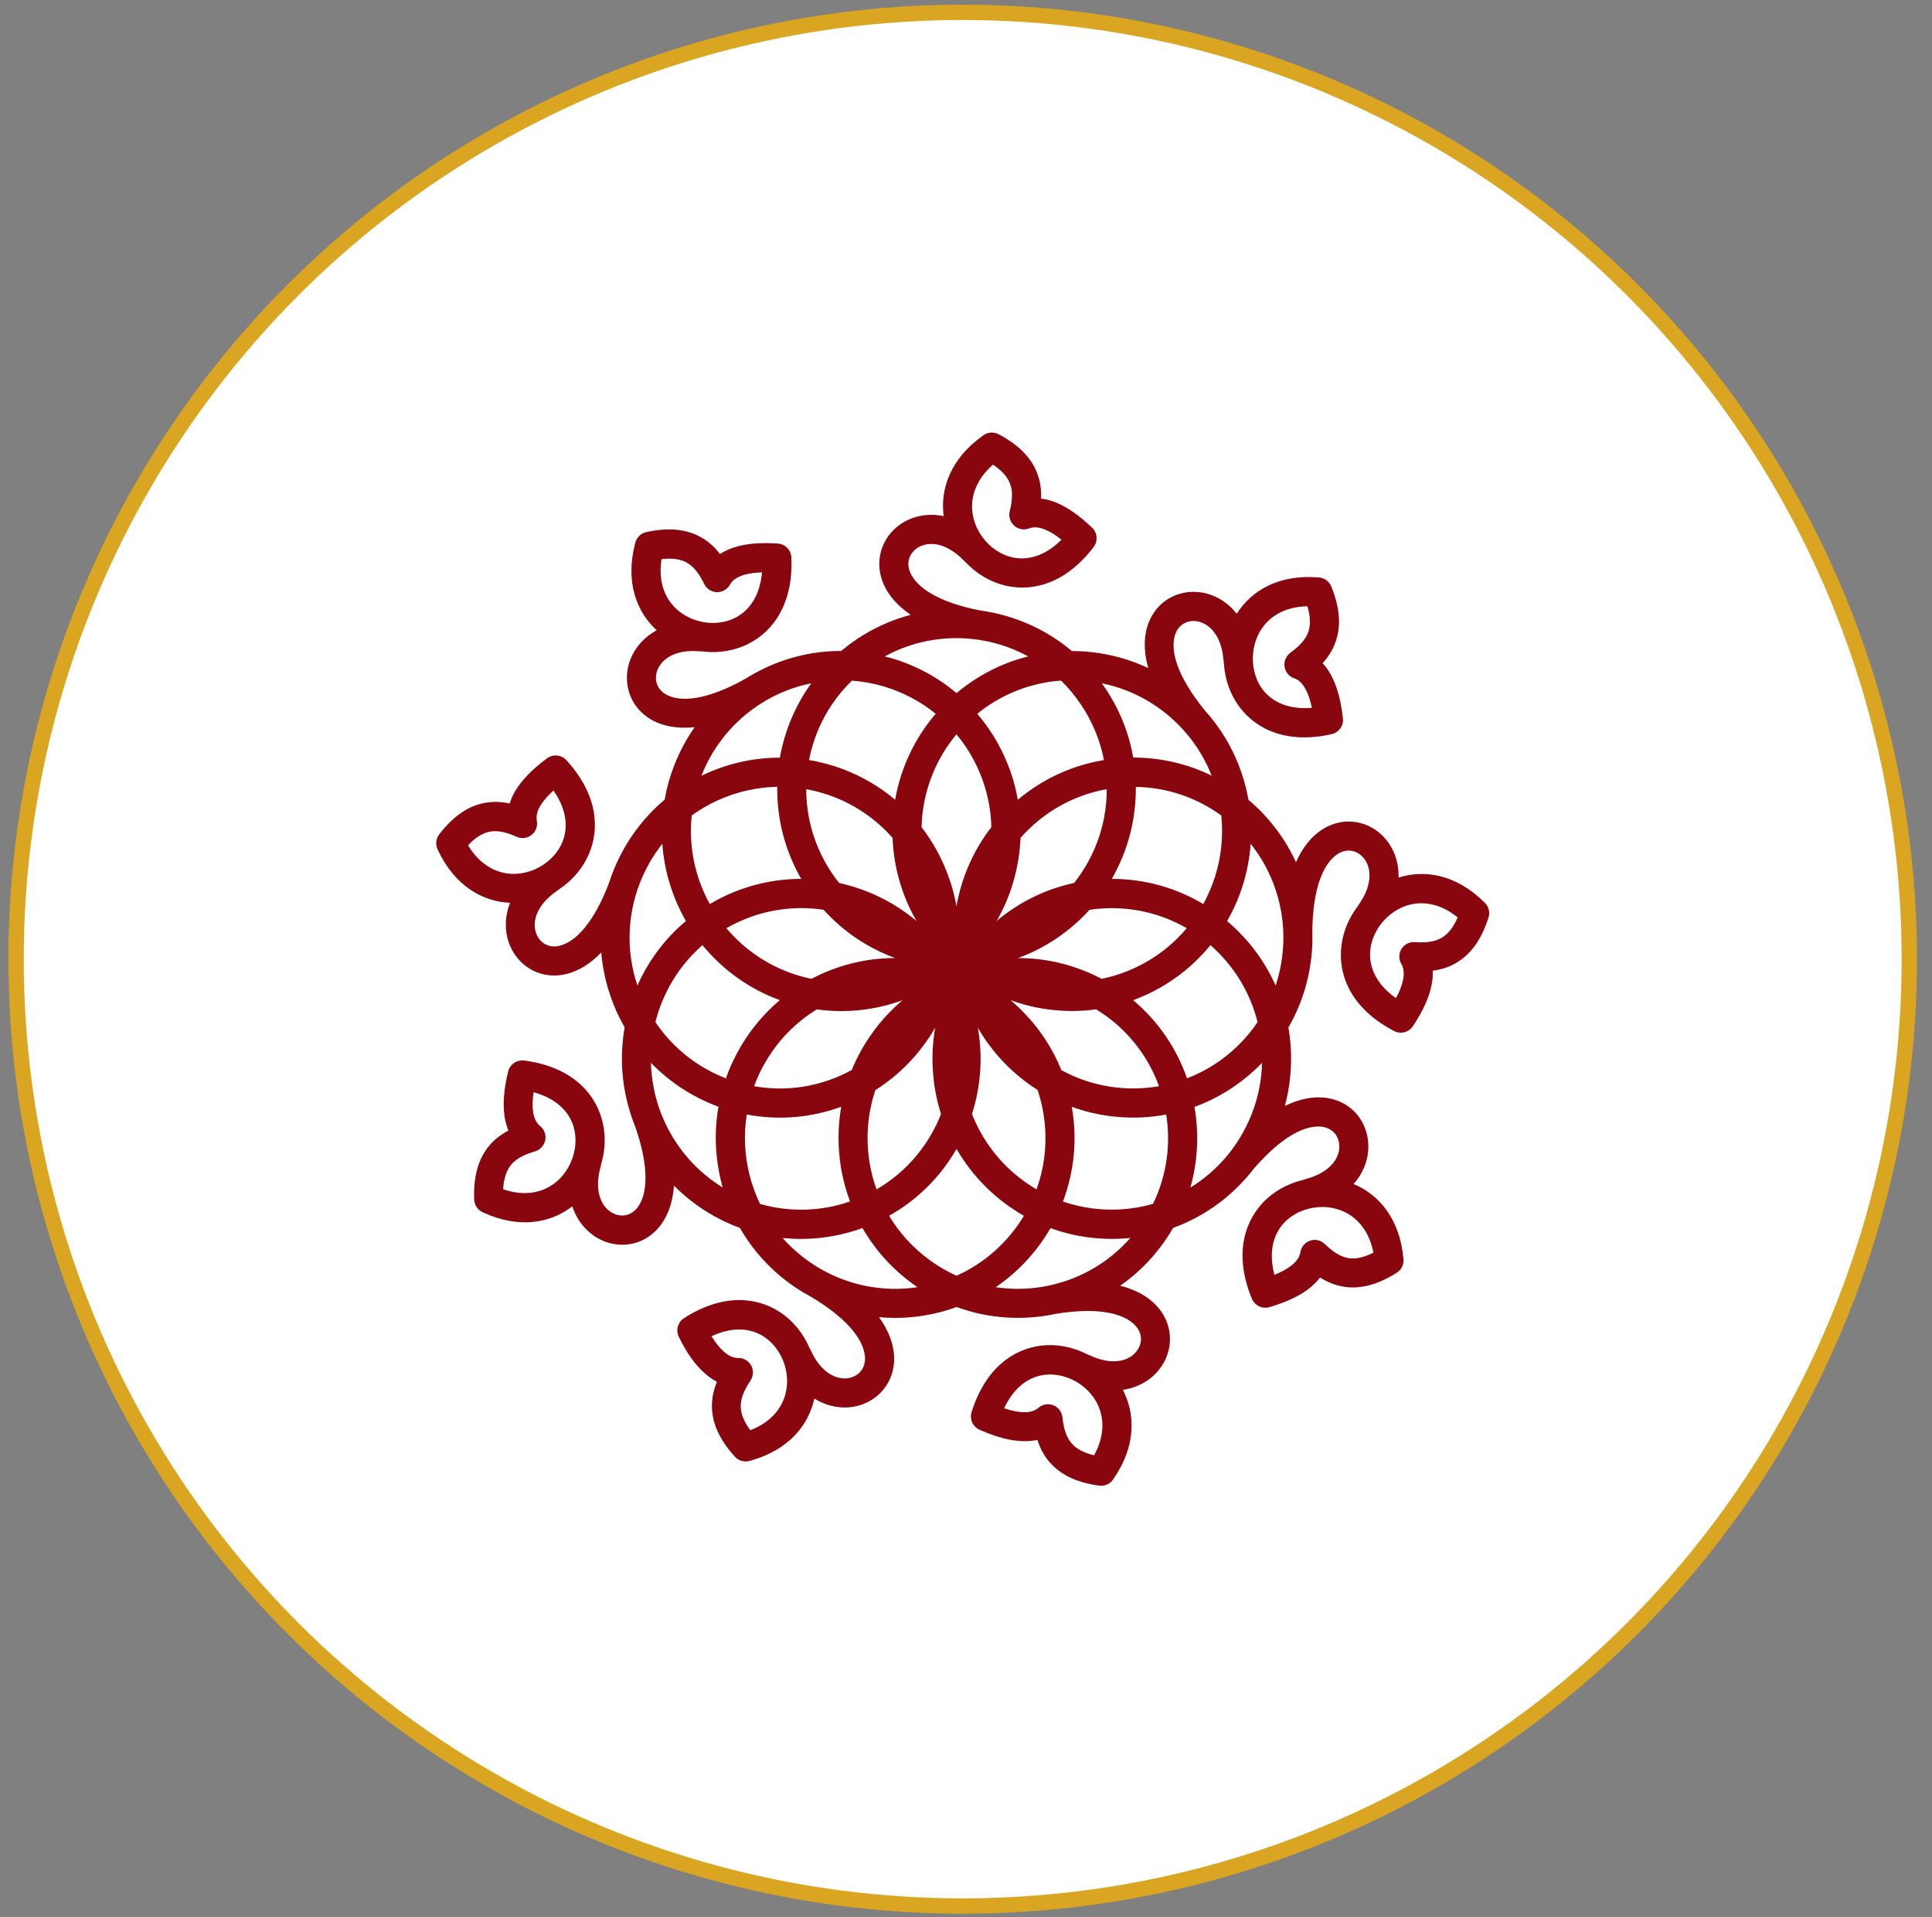 <svg xmlns="http://www.w3.org/2000/svg" width="126" height="125" viewBox="0 0 126 125" fill="none"><rect x="0" y="0" width="126" height="125" fill="#808080" stroke="none"/><circle cx="62.785" cy="62.54" r="61.736" fill="white" stroke="#DAA520"></circle><path fill-rule="evenodd" clip-rule="evenodd" d="M59.395 40.087C58.508 39.486 57.945 38.805 57.642 38.12C57.214 37.158 57.27 36.196 57.666 35.399C58.057 34.613 58.772 34 59.671 33.728C60.238 33.555 60.877 33.511 61.544 33.652C61.312 31.873 61.987 29.913 64.088 28.415C64.376 28.182 64.783 28.13 65.13 28.314C66.536 29.056 67.299 29.929 67.654 30.887C67.858 31.424 67.917 31.965 67.897 32.506C68.193 32.542 68.496 32.622 68.812 32.742C69.555 33.031 70.35 33.571 71.209 34.393C71.568 34.722 71.624 35.279 71.32 35.671C69.539 38.007 67.414 38.608 65.589 38.187C64.59 37.955 63.692 37.414 62.996 36.681L62.944 36.624C62.904 36.596 62.864 36.56 62.832 36.524C61.873 35.547 60.919 35.326 60.22 35.543C59.833 35.659 59.525 35.916 59.365 36.24C59.209 36.552 59.193 36.945 59.369 37.346C59.792 38.296 61.155 39.273 63.99 39.815C64.194 39.843 64.394 39.879 64.594 39.915C66.519 40.288 68.356 41.145 69.902 42.447C70.281 42.447 70.665 42.467 71.052 42.508C71.09 42.508 71.125 42.508 71.161 42.516C72.487 42.66 73.741 43.021 74.888 43.561C74.592 42.528 74.6 41.642 74.804 40.921C75.091 39.911 75.751 39.21 76.565 38.853C77.368 38.505 78.31 38.497 79.174 38.865C79.721 39.098 80.236 39.483 80.655 40.019C81.618 38.505 83.391 37.443 85.96 37.647C86.328 37.655 86.674 37.875 86.822 38.24C87.425 39.719 87.445 40.877 87.106 41.843C86.918 42.384 86.622 42.84 86.255 43.238C86.459 43.458 86.642 43.711 86.802 44.007C87.185 44.708 87.45 45.634 87.577 46.816C87.645 47.301 87.33 47.762 86.842 47.87C83.978 48.511 81.97 47.601 80.843 46.103C80.224 45.281 79.884 44.288 79.821 43.274L79.817 43.201C79.809 43.153 79.797 43.101 79.793 43.049C79.689 41.682 79.094 40.897 78.423 40.612C78.047 40.452 77.652 40.452 77.32 40.596C77.004 40.736 76.737 41.025 76.617 41.446C76.334 42.447 76.749 44.075 78.574 46.319C78.71 46.471 78.842 46.627 78.974 46.783C80.216 48.314 81.07 50.154 81.418 52.145C81.71 52.393 81.993 52.654 82.265 52.935C82.289 52.959 82.313 52.983 82.337 53.01C83.26 53.976 83.99 55.062 84.522 56.216C84.957 55.235 85.528 54.557 86.147 54.141C87.017 53.552 87.972 53.44 88.823 53.692C89.661 53.94 90.389 54.541 90.812 55.383C91.08 55.912 91.231 56.537 91.211 57.219C92.921 56.682 94.958 57.01 96.791 58.821C97.071 59.066 97.199 59.459 97.075 59.831C96.587 61.354 95.861 62.255 94.986 62.772C94.495 63.064 93.976 63.221 93.44 63.293C93.452 63.59 93.428 63.906 93.361 64.235C93.209 65.017 92.814 65.898 92.158 66.888C91.899 67.304 91.359 67.456 90.916 67.224C88.316 65.866 87.353 63.874 87.453 61.999C87.509 60.969 87.88 59.991 88.487 59.174L88.532 59.118C88.556 59.074 88.58 59.03 88.611 58.986C89.402 57.871 89.454 56.89 89.123 56.233C88.939 55.872 88.635 55.611 88.288 55.507C87.957 55.407 87.569 55.459 87.206 55.704C86.347 56.285 85.624 57.8 85.584 60.701C85.592 60.906 85.596 61.11 85.592 61.314C85.56 63.282 85.037 65.246 84.026 66.996C84.094 67.377 84.138 67.758 84.17 68.146C84.174 68.182 84.178 68.219 84.178 68.246C84.261 69.585 84.126 70.883 83.795 72.109C84.758 71.64 85.628 71.492 86.371 71.568C87.418 71.676 88.221 72.21 88.712 72.951C89.191 73.684 89.363 74.614 89.151 75.536C89.015 76.117 88.732 76.689 88.276 77.199C89.93 77.888 91.28 79.455 91.523 82.027C91.583 82.392 91.428 82.777 91.096 82.981C89.75 83.835 88.616 84.059 87.609 83.891C87.046 83.799 86.546 83.586 86.091 83.294C85.911 83.534 85.692 83.755 85.432 83.967C84.813 84.469 83.946 84.885 82.811 85.222C82.348 85.37 81.837 85.138 81.645 84.681C80.522 81.96 81.062 79.816 82.34 78.442C83.039 77.689 83.957 77.184 84.94 76.944L85.012 76.928C85.056 76.907 85.104 76.891 85.152 76.875C86.474 76.53 87.145 75.809 87.309 75.1C87.397 74.704 87.333 74.311 87.133 74.01C86.942 73.722 86.614 73.509 86.179 73.461C85.148 73.357 83.618 74.046 81.737 76.242C81.614 76.402 81.486 76.563 81.35 76.715C80.064 78.206 78.407 79.371 76.509 80.061C76.317 80.394 76.106 80.718 75.882 81.035C75.862 81.063 75.842 81.091 75.818 81.119C75.031 82.205 74.093 83.111 73.054 83.832C74.096 84.092 74.855 84.545 75.375 85.082C76.106 85.836 76.381 86.765 76.281 87.651C76.186 88.524 75.718 89.346 74.968 89.911C74.492 90.268 73.905 90.524 73.23 90.62C74.057 92.215 74.089 94.287 72.627 96.414C72.435 96.731 72.072 96.923 71.684 96.867C70.107 96.65 69.096 96.094 68.433 95.312C68.062 94.879 67.818 94.394 67.659 93.878C67.371 93.946 67.059 93.974 66.72 93.966C65.929 93.95 64.995 93.713 63.908 93.232C63.457 93.048 63.217 92.543 63.365 92.07C64.244 89.262 66.033 87.971 67.891 87.739C68.909 87.615 69.939 87.819 70.842 88.271L70.906 88.304C70.958 88.32 71.002 88.336 71.05 88.36C72.284 88.945 73.255 88.829 73.838 88.388C74.161 88.14 74.365 87.799 74.405 87.438C74.445 87.093 74.325 86.717 74.022 86.404C73.299 85.655 71.685 85.202 68.837 85.667C68.638 85.711 68.434 85.751 68.238 85.779C66.297 86.092 64.28 85.915 62.387 85.218C62.027 85.35 61.66 85.467 61.284 85.563C61.252 85.571 61.216 85.579 61.185 85.587C59.887 85.908 58.588 86 57.326 85.88C57.954 86.749 58.249 87.587 58.305 88.332C58.38 89.382 57.997 90.264 57.354 90.881C56.719 91.486 55.836 91.815 54.897 91.766C54.306 91.734 53.691 91.55 53.112 91.189C52.725 92.945 51.422 94.548 48.938 95.241C48.59 95.357 48.187 95.269 47.928 94.981C46.857 93.799 46.438 92.721 46.43 91.695C46.426 91.122 46.55 90.597 46.758 90.096C46.494 89.96 46.234 89.779 45.983 89.559C45.371 89.035 44.808 88.258 44.282 87.188C44.054 86.759 44.194 86.214 44.613 85.945C47.085 84.359 49.286 84.527 50.856 85.545C51.714 86.106 52.374 86.924 52.777 87.853L52.805 87.922C52.833 87.966 52.857 88.005 52.88 88.054C53.447 89.3 54.271 89.833 54.997 89.873C55.405 89.897 55.776 89.761 56.04 89.512C56.291 89.268 56.443 88.911 56.412 88.471C56.336 87.433 55.393 86.046 52.908 84.564C52.729 84.468 52.553 84.367 52.378 84.263C50.692 83.249 49.262 81.818 48.252 80.059C47.892 79.931 47.537 79.779 47.189 79.611C47.157 79.598 47.125 79.582 47.098 79.566C45.9 78.977 44.849 78.204 43.955 77.306C43.879 78.376 43.571 79.209 43.135 79.814C42.52 80.668 41.658 81.096 40.775 81.153C39.9 81.209 39.014 80.892 38.326 80.243C37.891 79.838 37.539 79.305 37.324 78.656C35.906 79.747 33.877 80.135 31.533 79.065C31.189 78.933 30.942 78.604 30.926 78.212C30.861 76.621 31.237 75.519 31.884 74.729C32.248 74.289 32.684 73.964 33.158 73.712C33.043 73.435 32.958 73.131 32.907 72.798C32.787 72.008 32.855 71.047 33.134 69.889C33.238 69.412 33.693 69.087 34.185 69.147C37.093 69.532 38.674 71.071 39.221 72.87C39.521 73.855 39.501 74.905 39.213 75.879L39.193 75.948C39.189 76 39.177 76.048 39.165 76.096C38.801 77.418 39.089 78.356 39.62 78.857C39.916 79.133 40.292 79.274 40.651 79.254C40.998 79.23 41.341 79.049 41.602 78.697C42.209 77.856 42.376 76.18 41.422 73.443C41.342 73.251 41.27 73.059 41.206 72.866C40.562 71.003 40.386 68.98 40.738 66.988C40.55 66.655 40.374 66.311 40.211 65.958C40.195 65.926 40.183 65.894 40.171 65.866C39.632 64.636 39.317 63.37 39.212 62.103C38.465 62.877 37.699 63.314 36.976 63.498C35.957 63.754 35.023 63.53 34.308 63.001C33.605 62.48 33.13 61.663 33.014 60.729C32.942 60.14 33.014 59.499 33.265 58.865C31.476 58.785 29.675 57.779 28.568 55.443C28.388 55.123 28.408 54.71 28.648 54.397C29.622 53.135 30.613 52.534 31.615 52.35C32.174 52.246 32.718 52.274 33.245 52.39C33.322 52.112 33.453 51.824 33.625 51.535C34.04 50.855 34.708 50.161 35.662 49.456C36.049 49.159 36.605 49.2 36.94 49.568C38.926 51.74 39.145 53.94 38.414 55.667C38.015 56.613 37.328 57.406 36.485 57.967L36.421 58.007C36.385 58.044 36.345 58.076 36.305 58.103C35.179 58.877 34.795 59.786 34.887 60.512C34.935 60.916 35.134 61.265 35.422 61.478C35.701 61.686 36.085 61.77 36.508 61.662C37.511 61.41 38.713 60.235 39.735 57.523C39.8 57.33 39.863 57.135 39.939 56.946C40.638 55.106 41.801 53.439 43.346 52.141C43.414 51.765 43.498 51.388 43.601 51.012C43.609 50.975 43.617 50.943 43.63 50.912C44.001 49.626 44.576 48.451 45.303 47.413C44.237 47.525 43.367 47.364 42.699 47.039C41.753 46.579 41.181 45.801 40.974 44.94C40.766 44.086 40.926 43.153 41.438 42.363C41.765 41.862 42.229 41.421 42.828 41.096C41.506 39.882 40.771 37.947 41.418 35.447C41.489 35.082 41.765 34.778 42.148 34.693C43.702 34.356 44.848 34.533 45.731 35.038C46.231 35.318 46.626 35.691 46.953 36.124C47.205 35.96 47.484 35.828 47.804 35.715C48.555 35.459 49.514 35.359 50.696 35.439C51.187 35.455 51.587 35.848 51.611 36.344C51.738 39.285 50.5 41.113 48.831 41.966C47.916 42.435 46.881 42.596 45.879 42.483L45.807 42.472C45.759 42.476 45.707 42.472 45.655 42.472C44.297 42.339 43.422 42.788 43.023 43.401C42.799 43.742 42.728 44.135 42.811 44.487C42.895 44.828 43.131 45.136 43.526 45.328C44.457 45.781 46.13 45.657 48.647 44.238C48.819 44.13 48.994 44.021 49.173 43.925C50.891 42.967 52.844 42.439 54.861 42.443C55.153 42.199 55.46 41.962 55.78 41.746C55.808 41.726 55.836 41.706 55.864 41.685C56.979 40.941 58.169 40.411 59.395 40.087L59.395 40.087ZM71.852 44.548C71.916 44.636 71.98 44.728 72.044 44.816C72.064 44.844 72.084 44.873 72.1 44.9C73.039 46.303 73.634 47.833 73.905 49.396H74.093C75.787 49.424 77.472 49.813 79.022 50.574C78.65 49.632 78.139 48.759 77.508 47.981C76.114 46.267 74.141 45.013 71.852 44.548L71.852 44.548ZM81.566 55.014C81.558 55.122 81.55 55.235 81.538 55.343C81.538 55.379 81.534 55.416 81.526 55.447C81.346 57.122 80.819 58.681 80.028 60.055C80.076 60.095 80.124 60.135 80.168 60.175C81.446 61.289 82.489 62.679 83.192 64.263C83.511 63.301 83.679 62.303 83.699 61.297C83.734 59.078 83.024 56.846 81.566 55.014L81.566 55.014ZM78.945 61.626C78.446 62.235 77.883 62.796 77.276 63.293C76.27 64.111 75.131 64.764 73.901 65.213C75.559 66.607 76.741 68.378 77.416 70.31C78.615 69.849 79.737 69.148 80.715 68.198L80.719 68.194C81.211 67.717 81.642 67.196 82.017 66.647C81.518 64.652 80.423 62.917 78.945 61.626L78.945 61.626ZM71.489 65.81C70.582 65.934 69.647 65.954 68.693 65.854C67.719 65.754 66.784 65.533 65.906 65.213C67.328 66.415 68.486 67.962 69.217 69.773C70.627 70.543 72.18 70.943 73.746 70.967C74.361 70.979 74.981 70.927 75.588 70.823C74.941 69.048 73.778 67.433 72.133 66.239C71.92 66.09 71.704 65.946 71.489 65.81L71.489 65.81ZM59.77 60.048C58.839 58.433 58.284 56.581 58.212 54.63C57.149 53.424 55.824 52.514 54.362 51.953C53.787 51.732 53.192 51.568 52.581 51.456C52.581 53.347 53.127 55.263 54.266 56.95C54.41 57.162 54.562 57.37 54.722 57.571C55.616 57.767 56.503 58.072 57.365 58.489C58.244 58.917 59.047 59.443 59.77 60.048L59.77 60.048ZM58.38 52.145C58.755 50.005 59.694 48.09 61.024 46.539C60.029 45.729 58.858 45.108 57.548 44.731C56.885 44.543 56.223 44.427 55.563 44.379C54.09 45.801 53.135 47.621 52.764 49.556C53.543 49.684 54.302 49.893 55.037 50.173C56.243 50.638 57.377 51.3 58.379 52.145L58.38 52.145ZM62.382 45.192C62.431 45.152 62.478 45.112 62.526 45.076C63.84 44.002 65.382 43.217 67.056 42.8C66.169 42.315 65.218 41.974 64.236 41.786C62.063 41.366 59.751 41.678 57.698 42.8C57.801 42.828 57.91 42.856 58.017 42.884C58.05 42.888 58.086 42.9 58.117 42.908C59.734 43.382 61.172 44.171 62.382 45.192L62.382 45.192ZM85.556 46.15C85.457 45.645 85.313 45.241 85.141 44.924C84.933 44.548 84.69 44.319 84.402 44.223C83.907 44.055 83.647 43.514 83.819 43.017C83.887 42.828 84.007 42.672 84.155 42.56C84.694 42.172 85.133 41.738 85.321 41.209C85.473 40.781 85.477 40.239 85.265 39.53C83.691 39.559 82.652 40.284 82.125 41.254C81.814 41.835 81.674 42.504 81.714 43.165C81.754 43.819 81.966 44.451 82.349 44.964C82.964 45.762 84.022 46.283 85.556 46.15L85.556 46.15ZM69.2 44.375C67.155 44.52 65.262 45.297 63.736 46.539C64.247 47.141 64.699 47.79 65.082 48.479C65.709 49.613 66.156 50.851 66.38 52.146C68.037 50.751 69.982 49.89 71.999 49.557C71.752 48.294 71.252 47.061 70.493 45.931H70.489C70.111 45.357 69.675 44.84 69.2 44.376L69.2 44.375ZM62.378 47.878C61.168 49.328 60.361 51.144 60.15 53.167C60.122 53.424 60.106 53.681 60.102 53.937C60.665 54.662 61.148 55.468 61.535 56.345C61.934 57.243 62.214 58.165 62.378 59.09C62.701 57.251 63.46 55.476 64.654 53.933C64.614 52.326 64.179 50.771 63.42 49.401C63.125 48.867 62.778 48.354 62.378 47.878L62.378 47.878ZM71.844 63.822C73.417 63.501 74.864 62.804 76.078 61.818C76.557 61.43 76.996 60.992 77.396 60.52C75.762 59.578 73.837 59.097 71.816 59.238C71.56 59.258 71.304 59.286 71.053 59.322C70.442 60.003 69.735 60.62 68.94 61.161C68.129 61.71 67.274 62.147 66.391 62.468C68.246 62.464 70.118 62.909 71.844 63.822L71.844 63.822ZM78.474 58.945C79.093 57.819 79.509 56.557 79.648 55.195C79.721 54.51 79.717 53.832 79.648 53.171C77.991 51.965 76.042 51.339 74.076 51.307C74.085 52.097 74.012 52.886 73.865 53.659C73.617 54.934 73.162 56.167 72.51 57.306C74.676 57.302 76.717 57.899 78.474 58.945L78.474 58.945ZM82.309 69.296L82.074 69.532C82.049 69.56 82.025 69.585 81.998 69.608C80.784 70.774 79.385 71.632 77.9 72.173C77.912 72.233 77.92 72.293 77.932 72.357C78.195 74.032 78.104 75.767 77.632 77.434C78.491 76.906 79.262 76.248 79.917 75.491C81.362 73.808 82.249 71.64 82.309 69.296L82.309 69.296ZM76.058 72.67C75.287 72.815 74.496 72.883 73.713 72.867C72.419 72.847 71.129 72.615 69.899 72.166C70.278 74.298 70.046 76.426 69.324 78.341C70.534 78.758 71.848 78.942 73.206 78.846H73.21C73.893 78.798 74.56 78.678 75.195 78.497C76.094 76.653 76.365 74.618 76.058 72.67L76.058 72.67ZM67.67 71.067C66.895 70.578 66.164 69.985 65.498 69.3C64.815 68.591 64.243 67.826 63.773 67.008C64.096 68.847 63.988 70.775 63.389 72.634C63.976 74.133 64.915 75.443 66.097 76.473C66.561 76.877 67.064 77.234 67.599 77.551C68.242 75.772 68.378 73.788 67.887 71.812C67.822 71.556 67.746 71.312 67.67 71.067L67.67 71.067ZM91.04 65.08C91.287 64.627 91.439 64.227 91.507 63.874C91.591 63.453 91.547 63.121 91.396 62.86C91.128 62.412 91.272 61.827 91.719 61.558C91.891 61.454 92.087 61.414 92.27 61.426C92.938 61.474 93.548 61.43 94.028 61.142C94.419 60.91 94.775 60.5 95.066 59.815C93.844 58.826 92.578 58.709 91.559 59.11C90.944 59.355 90.409 59.78 90.017 60.309C89.63 60.834 89.386 61.454 89.354 62.096C89.303 63.105 89.782 64.195 91.04 65.08L91.04 65.08ZM72.18 51.456C70.322 51.789 68.545 52.658 67.087 54.073C66.899 54.253 66.724 54.442 66.556 54.63C66.52 55.547 66.373 56.477 66.113 57.403C65.846 58.349 65.47 59.234 64.998 60.051C66.424 58.849 68.146 57.98 70.051 57.571C71.049 56.313 71.713 54.842 72.008 53.303C72.12 52.694 72.18 52.077 72.18 51.456L72.18 51.456ZM73.722 80.713C73.614 80.725 73.502 80.737 73.394 80.745C73.358 80.749 73.322 80.749 73.29 80.753C71.613 80.861 69.995 80.617 68.51 80.073C68.477 80.125 68.445 80.177 68.418 80.233C67.547 81.687 66.365 82.958 64.935 83.927C65.933 84.076 66.944 84.072 67.93 83.911C70.111 83.558 72.18 82.476 73.722 80.713L73.722 80.713ZM66.776 79.271C66.089 78.882 65.446 78.425 64.855 77.912C63.876 77.059 63.037 76.049 62.383 74.911C61.3 76.794 59.766 78.269 57.985 79.271C58.644 80.373 59.531 81.358 60.637 82.164V82.168C61.196 82.573 61.779 82.909 62.382 83.182C64.252 82.34 65.765 80.957 66.776 79.271V79.271ZM61.372 72.635C61.092 71.757 60.908 70.835 60.845 69.877C60.773 68.9 60.829 67.938 60.989 67.008C60.058 68.623 58.74 70.034 57.09 71.076C56.579 72.599 56.459 74.205 56.703 75.756C56.799 76.365 56.955 76.971 57.167 77.551C58.8 76.602 60.174 75.171 61.065 73.34C61.176 73.108 61.28 72.867 61.372 72.635L61.372 72.635ZM83.116 83.121C83.592 82.929 83.967 82.721 84.246 82.496C84.578 82.228 84.762 81.943 84.809 81.647C84.893 81.126 85.376 80.773 85.892 80.857C86.092 80.894 86.264 80.981 86.399 81.114V81.109C86.879 81.574 87.374 81.935 87.929 82.027C88.376 82.1 88.907 82.011 89.571 81.678C89.271 80.127 88.373 79.23 87.334 78.877C86.711 78.665 86.028 78.645 85.389 78.802C84.754 78.95 84.171 79.275 83.731 79.744C83.049 80.485 82.717 81.627 83.116 83.121L83.116 83.121ZM59.834 83.927C59.743 83.863 59.655 83.803 59.563 83.734C59.535 83.718 59.503 83.694 59.48 83.674C58.121 82.677 57.039 81.442 56.248 80.068C56.192 80.092 56.133 80.112 56.077 80.132C54.474 80.685 52.753 80.897 51.039 80.717C51.706 81.47 52.489 82.12 53.344 82.636C55.241 83.775 57.522 84.275 59.834 83.927L59.834 83.927ZM55.437 78.337C55.161 77.596 54.957 76.83 54.834 76.057C54.63 74.775 54.634 73.46 54.862 72.162C52.829 72.907 50.708 73.051 48.703 72.667C48.503 73.937 48.547 75.268 48.879 76.59V76.594C49.047 77.26 49.278 77.896 49.566 78.497C51.535 79.062 53.579 78.982 55.437 78.337L55.437 78.337ZM55.548 69.769C55.896 68.92 56.348 68.094 56.911 67.321C57.486 66.523 58.145 65.822 58.86 65.217C57.111 65.854 55.197 66.082 53.272 65.814C51.902 66.651 50.78 67.806 49.977 69.152C49.657 69.681 49.394 70.238 49.181 70.823C51.039 71.152 53.012 70.943 54.861 70.11C55.097 70.001 55.325 69.889 55.548 69.769L55.548 69.769ZM65.486 91.826C65.974 91.986 66.397 92.07 66.753 92.078C67.18 92.09 67.504 91.99 67.727 91.789C68.122 91.449 68.717 91.489 69.061 91.885C69.192 92.038 69.269 92.222 69.288 92.406H69.292C69.36 93.072 69.512 93.665 69.875 94.098C70.171 94.443 70.634 94.715 71.353 94.887C72.116 93.509 72.008 92.239 71.436 91.297C71.093 90.732 70.586 90.279 69.995 89.987C69.412 89.694 68.76 89.566 68.122 89.642C67.12 89.762 66.137 90.423 65.486 91.826L65.486 91.826ZM47.133 77.428C47.105 77.324 47.072 77.215 47.049 77.107C47.041 77.075 47.029 77.039 47.025 77.011C46.622 75.368 46.582 73.725 46.857 72.162C46.801 72.138 46.742 72.118 46.685 72.094C45.104 71.489 43.654 70.539 42.452 69.297C42.48 70.307 42.663 71.305 42.986 72.25C43.714 74.35 45.14 76.202 47.133 77.428L47.133 77.428ZM47.345 70.311C47.604 69.561 47.944 68.848 48.343 68.175C49.01 67.061 49.857 66.055 50.859 65.21C48.826 64.468 47.109 63.21 45.815 61.623C44.848 62.464 44.029 63.514 43.434 64.741V64.745C43.131 65.362 42.903 65.999 42.744 66.644C43.89 68.347 45.511 69.606 47.345 70.311L47.345 70.311ZM52.925 63.82C53.736 63.391 54.606 63.054 55.537 62.818C56.488 62.578 57.442 62.465 58.381 62.465C56.632 61.828 55.022 60.77 53.716 59.32C52.13 59.08 50.532 59.24 49.054 59.752C48.471 59.957 47.908 60.213 47.373 60.518C48.587 61.964 50.229 63.078 52.182 63.639C52.425 63.711 52.673 63.772 52.925 63.82L52.925 63.82ZM46.402 87.124C46.673 87.561 46.941 87.894 47.213 88.134C47.537 88.415 47.844 88.547 48.144 88.543C48.667 88.535 49.099 88.951 49.103 89.472C49.107 89.677 49.047 89.865 48.939 90.021H48.943C48.571 90.574 48.304 91.127 48.308 91.692C48.308 92.145 48.492 92.658 48.935 93.255C50.401 92.686 51.131 91.649 51.295 90.558C51.391 89.905 51.295 89.228 51.032 88.623C50.772 88.026 50.357 87.505 49.818 87.153C48.978 86.6 47.8 86.472 46.402 87.124L46.402 87.124ZM41.57 64.259C41.614 64.159 41.661 64.059 41.709 63.959C41.721 63.927 41.737 63.894 41.754 63.867C42.496 62.352 43.519 61.07 44.733 60.052C44.705 59.999 44.673 59.944 44.645 59.891C43.822 58.405 43.316 56.742 43.196 55.014C42.569 55.808 42.07 56.69 41.71 57.623C40.918 59.695 40.823 62.035 41.57 64.259L41.57 64.259ZM46.29 58.946C46.969 58.545 47.684 58.208 48.427 57.952C49.65 57.527 50.94 57.303 52.253 57.303C51.171 55.424 50.664 53.351 50.688 51.3C49.402 51.328 48.108 51.605 46.861 52.161C46.234 52.442 45.647 52.783 45.112 53.171C44.9 55.215 45.339 57.222 46.29 58.946L46.29 58.946ZM34.8 71.215C34.724 71.725 34.716 72.153 34.771 72.51C34.836 72.93 34.991 73.235 35.227 73.423C35.634 73.756 35.694 74.353 35.362 74.757C35.235 74.914 35.071 75.022 34.891 75.074C34.252 75.259 33.693 75.511 33.333 75.944C33.046 76.296 32.854 76.805 32.814 77.542C34.299 78.055 35.526 77.731 36.348 77.001C36.843 76.565 37.199 75.98 37.386 75.347C37.574 74.721 37.586 74.052 37.398 73.435C37.104 72.478 36.285 71.621 34.799 71.215L34.8 71.215ZM45.743 50.583C45.843 50.535 45.943 50.491 46.043 50.443C46.071 50.427 46.103 50.414 46.135 50.402C47.672 49.721 49.282 49.401 50.863 49.401C50.871 49.34 50.883 49.281 50.895 49.22C51.219 47.553 51.894 45.955 52.909 44.552C51.922 44.752 50.972 45.101 50.101 45.59C48.168 46.668 46.598 48.398 45.744 50.583L45.743 50.583ZM36.097 51.544C35.714 51.889 35.435 52.214 35.247 52.522C35.027 52.887 34.955 53.215 35.011 53.516C35.11 54.029 34.775 54.526 34.26 54.626C34.064 54.666 33.869 54.638 33.697 54.562C33.09 54.289 32.499 54.121 31.948 54.225C31.504 54.309 31.033 54.574 30.525 55.114C31.337 56.465 32.483 57.006 33.581 56.978C34.24 56.962 34.887 56.746 35.435 56.381C35.978 56.02 36.417 55.52 36.669 54.927C37.06 53.997 36.98 52.811 36.097 51.544V51.544ZM49.697 37.319C49.182 37.335 48.758 37.403 48.419 37.515C48.016 37.656 47.748 37.86 47.604 38.12C47.349 38.581 46.774 38.745 46.318 38.489C46.139 38.393 46.007 38.249 45.927 38.076C45.635 37.479 45.288 36.966 44.8 36.69C44.405 36.465 43.874 36.369 43.143 36.458C42.895 38.012 43.426 39.17 44.285 39.855C44.8 40.264 45.436 40.517 46.09 40.593C46.738 40.668 47.396 40.568 47.967 40.272C48.863 39.815 49.561 38.854 49.697 37.319L49.697 37.319ZM69.228 35.187C68.825 34.866 68.461 34.646 68.126 34.517C67.727 34.361 67.391 34.349 67.111 34.453C66.624 34.642 66.077 34.397 65.889 33.904C65.813 33.716 65.805 33.52 65.853 33.335H65.849C66.013 32.686 66.076 32.077 65.877 31.548C65.721 31.124 65.374 30.703 64.758 30.298C63.572 31.332 63.24 32.562 63.456 33.64C63.588 34.289 63.912 34.891 64.363 35.371C64.814 35.844 65.377 36.193 66.005 36.337C66.992 36.562 68.142 36.277 69.228 35.187L69.228 35.187Z" fill="#8A060E"></path></svg>